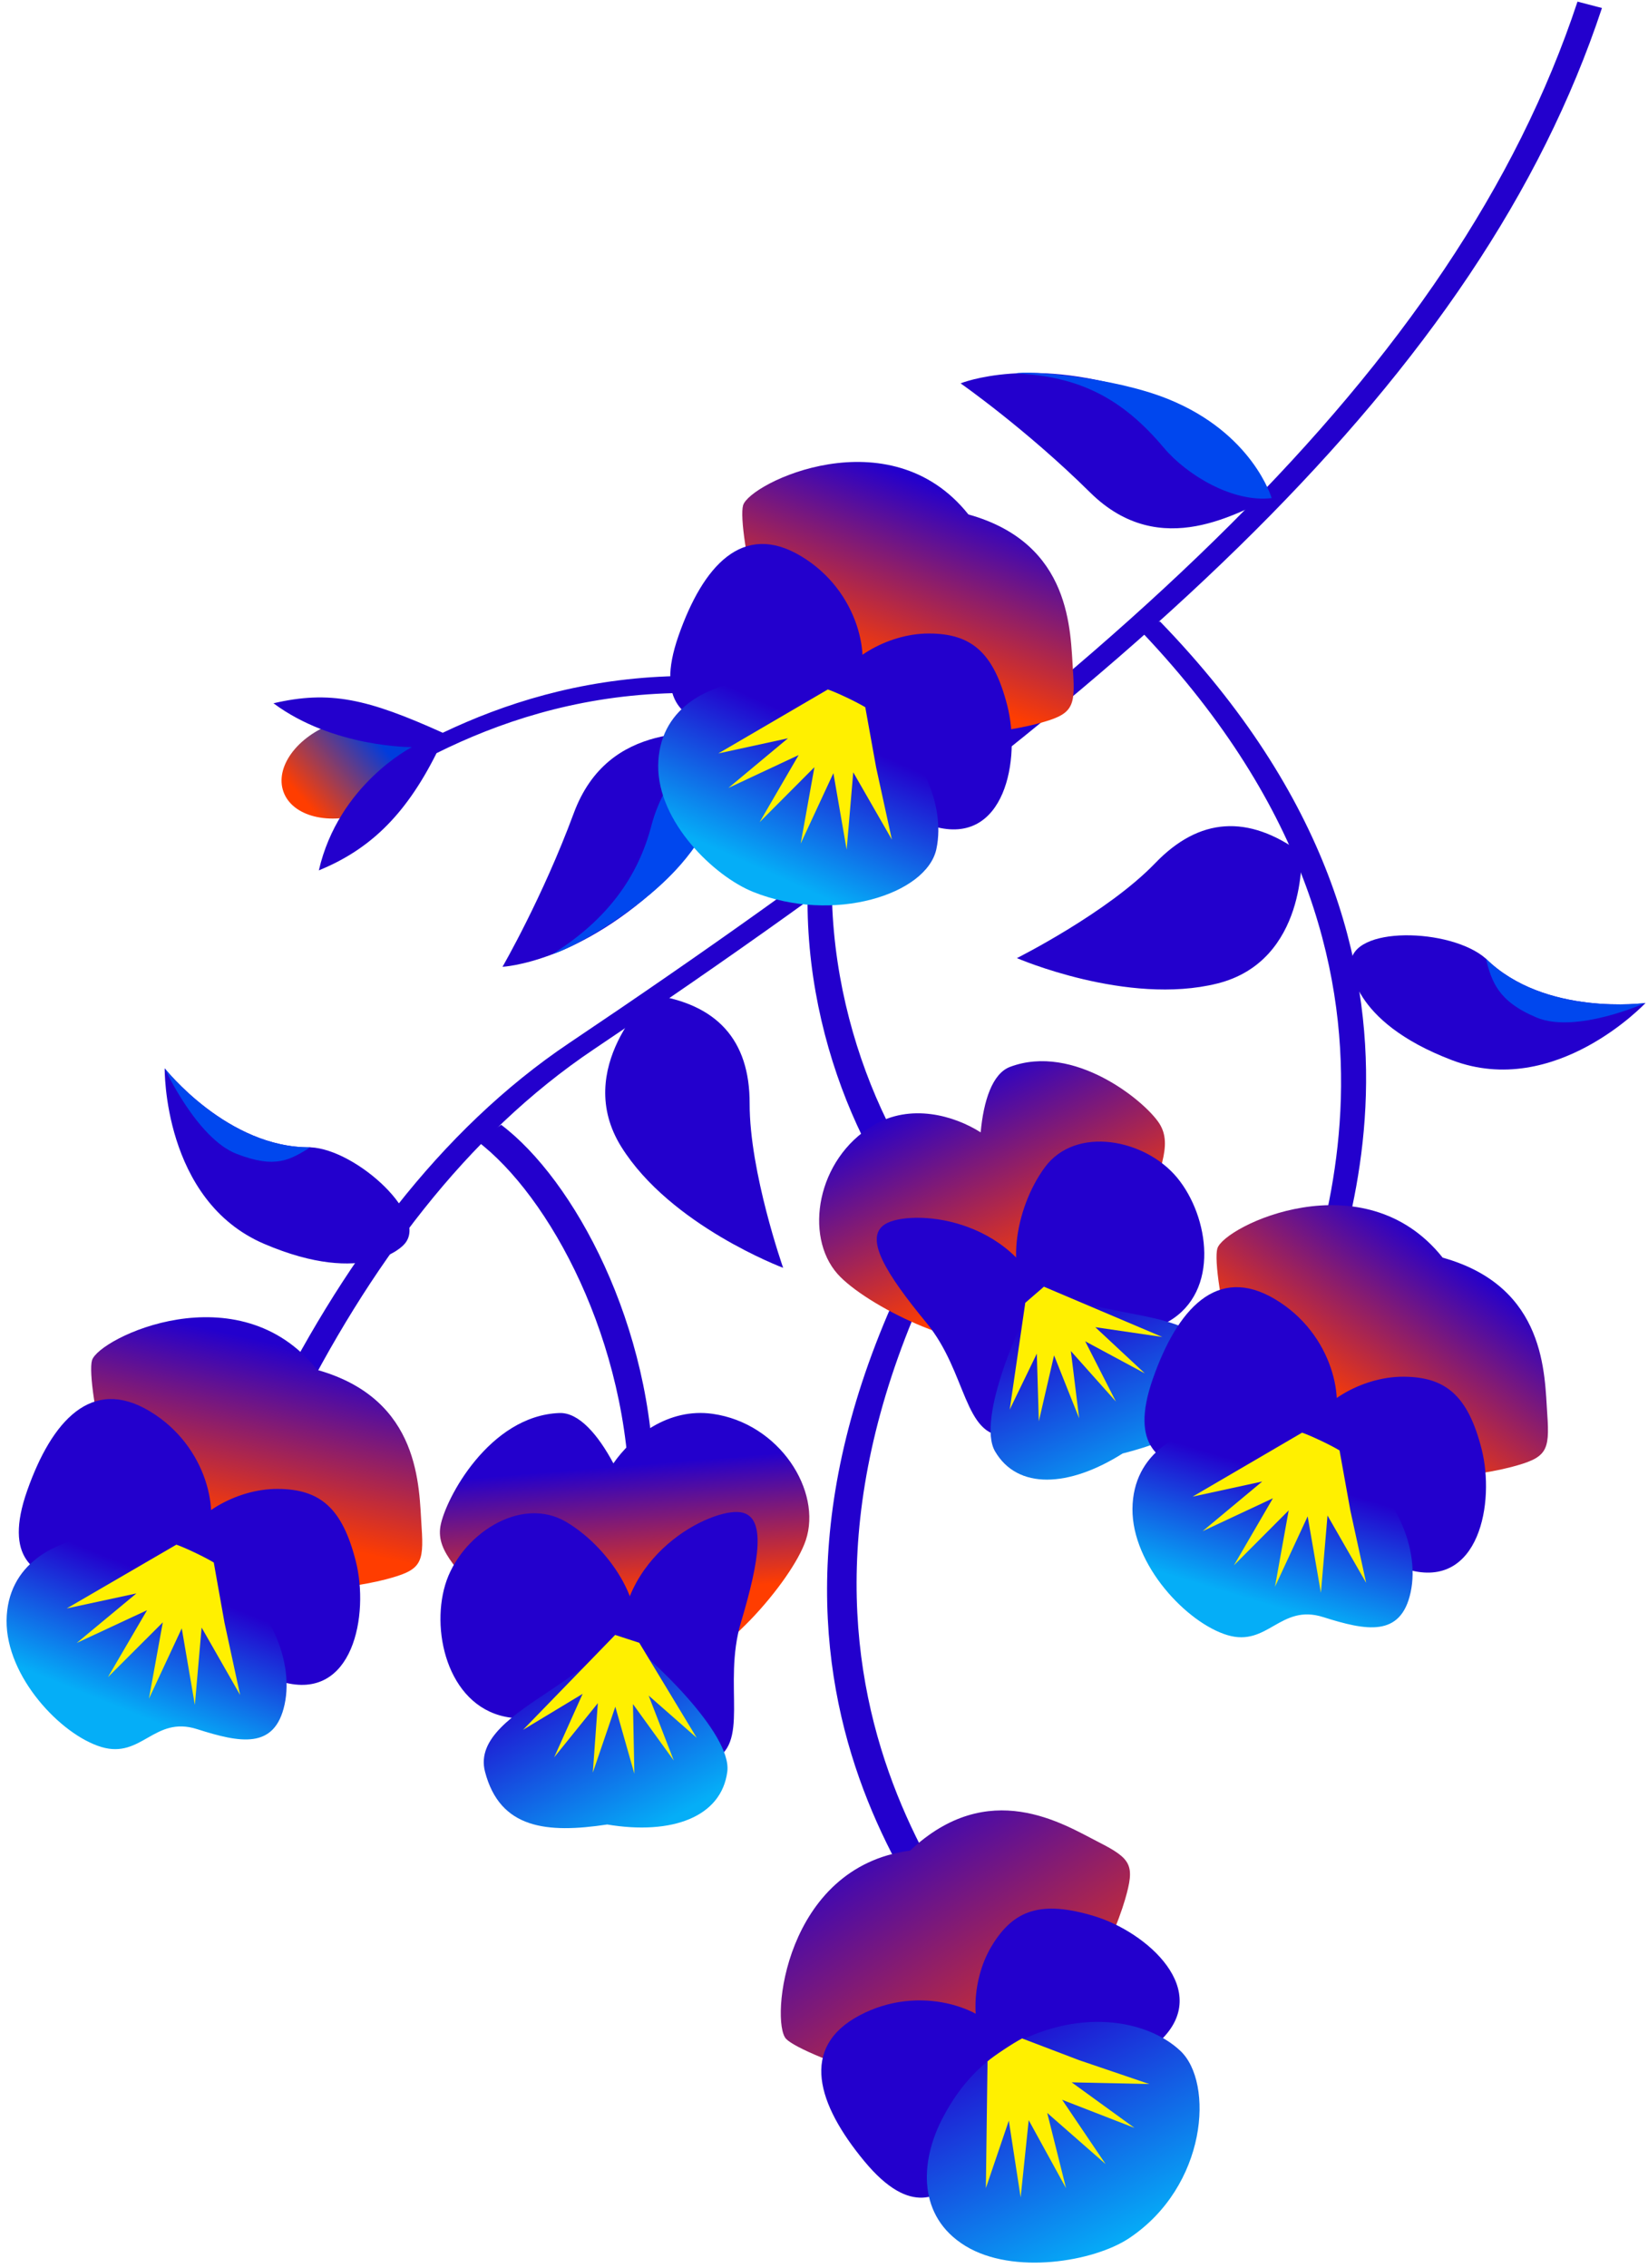<?xml version="1.0" encoding="UTF-8"?>
<svg width="189px" height="260px" viewBox="0 0 189 260" version="1.1" xmlns="http://www.w3.org/2000/svg" xmlns:xlink="http://www.w3.org/1999/xlink">
    <title>Group 4</title>
    <defs>
        <linearGradient x1="74.816%" y1="34.175%" x2="22.221%" y2="81.719%" id="linearGradient-1">
            <stop stop-color="#003CDD" offset="0%"></stop>
            <stop stop-color="#FF3D00" offset="100%"></stop>
            <stop stop-color="#FF3D00" offset="100%"></stop>
        </linearGradient>
        <linearGradient x1="31.482%" y1="19.037%" x2="68.4%" y2="70.461%" id="linearGradient-2">
            <stop stop-color="#2300CD" offset="0%"></stop>
            <stop stop-color="#FF3D00" offset="100%"></stop>
            <stop stop-color="#FF3D00" offset="100%"></stop>
        </linearGradient>
        <linearGradient x1="22.221%" y1="12.657%" x2="77.17%" y2="87.343%" id="linearGradient-3">
            <stop stop-color="#2300CD" offset="0%"></stop>
            <stop stop-color="#05AEF7" offset="100%"></stop>
        </linearGradient>
        <linearGradient x1="42.408%" y1="26.063%" x2="57.193%" y2="73.937%" id="linearGradient-4">
            <stop stop-color="#2300CD" offset="0%"></stop>
            <stop stop-color="#FF3D00" offset="100%"></stop>
            <stop stop-color="#FF3D00" offset="100%"></stop>
        </linearGradient>
        <linearGradient x1="22.221%" y1="17.058%" x2="82.021%" y2="82.942%" id="linearGradient-5">
            <stop stop-color="#2300CD" offset="0%"></stop>
            <stop stop-color="#05AEF7" offset="100%"></stop>
        </linearGradient>
        <linearGradient x1="22.221%" y1="12.635%" x2="87.087%" y2="87.365%" id="linearGradient-6">
            <stop stop-color="#2300CD" offset="0%"></stop>
            <stop stop-color="#FF3D00" offset="100%"></stop>
            <stop stop-color="#FF3D00" offset="100%"></stop>
        </linearGradient>
        <linearGradient x1="22.221%" y1="5.547%" x2="87.087%" y2="94.453%" id="linearGradient-7">
            <stop stop-color="#2300CD" offset="0%"></stop>
            <stop stop-color="#00CCFF" offset="100%"></stop>
            <stop stop-color="#FF3D00" offset="100%"></stop>
        </linearGradient>
        <linearGradient x1="50%" y1="20.238%" x2="44.277%" y2="75.371%" id="linearGradient-8">
            <stop stop-color="#2300CD" offset="0%"></stop>
            <stop stop-color="#FF3D00" offset="100%"></stop>
            <stop stop-color="#FF3D00" offset="100%"></stop>
        </linearGradient>
        <linearGradient x1="61.868%" y1="22.061%" x2="42.125%" y2="77.939%" id="linearGradient-9">
            <stop stop-color="#2300CD" offset="0%"></stop>
            <stop stop-color="#05AEF7" offset="100%"></stop>
        </linearGradient>
        <linearGradient x1="57.781%" y1="20.301%" x2="43.728%" y2="75.295%" id="linearGradient-10">
            <stop stop-color="#2300CD" offset="0%"></stop>
            <stop stop-color="#FF3D00" offset="100%"></stop>
            <stop stop-color="#FF3D00" offset="100%"></stop>
        </linearGradient>
        <linearGradient x1="59.606%" y1="20.648%" x2="36.871%" y2="79.352%" id="linearGradient-11">
            <stop stop-color="#2300CD" offset="0%"></stop>
            <stop stop-color="#05AEF7" offset="100%"></stop>
        </linearGradient>
        <linearGradient x1="58.412%" y1="20.301%" x2="30.037%" y2="69.587%" id="linearGradient-12">
            <stop stop-color="#2300CD" offset="0%"></stop>
            <stop stop-color="#FF3D00" offset="100%"></stop>
            <stop stop-color="#FF3D00" offset="100%"></stop>
        </linearGradient>
        <linearGradient x1="50%" y1="22.079%" x2="37.389%" y2="77.921%" id="linearGradient-13">
            <stop stop-color="#2300CD" offset="0%"></stop>
            <stop stop-color="#05AEF7" offset="100%"></stop>
        </linearGradient>
    </defs>
    <g id="Vœux-2022" stroke="none" stroke-width="1" fill="none" fill-rule="evenodd">
        <g id="Screen-16" transform="translate(-584, -336)">
            <g id="Group-4" transform="translate(682, 459.5) rotate(7) translate(-682, -459.5) translate(593, 327)">
                <g id="pensées" transform="translate(0, 0)">
                    <path d="M77.427,136.945 C78.371,144.761 83.537,155.171 83.537,155.171 C83.537,155.171 70.137,151.945 63.436,143.681 C56.719,135.397 64.717,125.932 64.717,125.932 C72.317,126.043 76.554,129.714 77.427,136.945 Z" id="Fill-15" fill="#2300CD"></path>
                    <path d="M128.279,106.089 C129.225,113.907 134.393,124.32 134.393,124.32 C134.393,124.32 120.995,121.089 114.292,112.822 C107.574,104.535 115.568,95.071 115.568,95.071 C123.167,95.183 127.404,98.856 128.279,106.089 Z" id="Fill-15-Copy" fill="#2300CD" transform="translate(122.999, 109.695) scale(-1, 1) rotate(-30) translate(-122.999, -109.695) "></path>
                    <path d="M26.588,179.928 C33.092,161.04 42.503,144.293 56.054,132.572 C112.571,83.682 147.528,43.679 156.269,-2.27287906e-13 L159.141,0.385 C150.4,44.064 115.444,84.067 58.927,132.957 C45.624,144.464 36.311,160.813 29.82,179.278 L26.588,179.928 Z" id="Fill-19" fill="#2300CD"></path>
                    <path d="M103.675,152.489 C94.7,147.311 83.529,131.812 81.207,113.247 L83.744,111.079 C86.067,129.644 97.236,145.144 106.213,150.321 L103.675,152.489 Z" id="Fill-22" fill="#2300CD"></path>
                    <path d="M71.913,182.083 C69.59,163.518 58.42,148.018 49.444,142.841 L46.907,145.008 C55.882,150.186 67.053,165.686 69.375,184.251 L71.913,182.083 Z" id="Fill-24" fill="#2300CD"></path>
                    <path d="M142.022,158.509 C142.009,150.816 158.192,112.291 114.611,77.115 L117.411,76.367 C160.992,111.542 144.808,150.068 144.821,157.761 L142.022,158.509 Z" id="Fill-26" fill="#2300CD"></path>
                    <path d="M117.571,236.621 C113.53,230.072 79.476,205.818 98.011,152.997 L101.287,151.894 C82.753,204.715 116.807,228.969 120.847,235.518 L117.571,236.621 Z" id="Fill-28" fill="#2300CD"></path>
                    <path d="M24.768,99.487 C28.756,97.467 33.092,98.003 34.452,100.684 C35.813,103.365 33.684,107.176 29.696,109.196 C25.708,111.215 21.373,110.68 20.012,107.999 C18.651,105.318 20.781,101.508 24.768,99.487" id="Fill-30" fill="url(#linearGradient-1)"></path>
                    <path d="M106.555,129.136 C113.468,125.519 122.357,131.11 124.332,133.478 C126.307,135.846 124.717,139.15 124.332,143.87 C124.092,146.824 120.776,149.988 117.814,151.763 C115.028,153.433 110.846,152.117 108.222,150.497 C108.42,151.148 108.671,151.806 108.984,152.466 L108.984,152.466 L108.996,152.486 C109.212,152.833 112.173,157.744 108.984,160.076 C105.677,162.494 93.428,158.307 89.8,155.092 C85.468,151.253 85.831,142.333 91.785,137.707 C95.745,134.63 100.876,135.452 104.127,136.995 C104.016,133.36 104.635,130.141 106.555,129.136 Z" id="Combined-Shape" fill="url(#linearGradient-2)"></path>
                    <path d="M114.04,155.823 C109.04,145.89 97.07,146.736 94.533,148.776 C92.264,150.6 95.322,154.398 100.629,159.438 C105.936,164.477 106.45,171.96 111.285,171.161 C116.12,170.363 114.04,155.823 114.04,155.823" id="Fill-36" fill="#2300CD"></path>
                    <path d="M112.657,155.875 C108.842,153.307 108.99,145.289 111.918,140.079 C114.844,134.868 122.959,135.447 127.138,139.418 C131.319,143.388 133.616,151.741 128.173,155.875 C124.059,159 115.604,157.861 112.657,155.875" id="Fill-38" fill="#2300CD"></path>
                    <path d="M112.942,154.288 C111.343,157.483 107.628,169.687 110.227,173.097 C113.32,177.153 119.108,176.18 124.775,171.549 C131.113,169.086 135.394,166.038 133.659,159.677 C132.652,155.987 127.683,155.758 122.745,155.43 C117.298,155.067 112.942,154.288 112.942,154.288" id="Fill-40" fill="url(#linearGradient-3)"></path>
                    <polygon id="Fill-43" fill="#FFF000" points="113.61 161.389 114.785 169.056 115.598 161.342 119.328 168.146 117.451 160.619 123.284 165.738 118.945 159.307 126.179 162.123 119.899 157.563 127.661 157.738 120.198 155.598 113.483 153.672 111.587 155.767 111.308 168.131"></polygon>
                    <path d="M77.546,172.768 C85.305,172.908 91.113,180.029 89.917,185.859 C88.917,190.743 81.417,201.739 77.201,201.787 C72.984,201.835 72.501,195.522 72.501,195.522 C72.351,194.785 72.151,194.089 71.913,193.429 C70.753,196.381 68.122,200.043 64.797,200.386 C61.261,200.75 56.577,200.189 54.555,197.905 C51.323,194.256 47.973,192.516 48.137,189.349 C48.301,186.182 52.165,176.099 60.092,174.817 C62.293,174.461 64.791,176.729 66.945,179.791 C68.667,176.516 72.385,172.676 77.546,172.768 Z" id="Combined-Shape" fill="url(#linearGradient-4)"></path>
                    <path d="M71.583,200.593 C73.137,196.126 68.063,189.617 62.435,187.131 C56.807,184.645 50.485,190.124 49.495,195.969 C48.505,201.814 51.773,210.108 58.808,210.157 C64.125,210.194 70.381,204.045 71.583,200.593" id="Fill-52" fill="#2300CD"></path>
                    <path d="M70.412,201.402 C68.393,190.143 78.77,183.461 82.12,183.576 C85.114,183.679 84.942,188.692 83.685,196.112 C82.428,203.533 86.627,210.01 82.153,212.334 C77.679,214.656 70.412,201.402 70.412,201.402" id="Fill-50" fill="#2300CD"></path>
                    <path d="M70.367,199.462 C73.657,201.106 84.253,208.864 84.219,213.275 C84.179,218.52 78.812,221.287 71.286,220.967 C64.547,222.845 59.139,222.975 56.639,216.668 C55.189,213.01 59.139,209.758 63.001,206.444 C67.262,202.788 70.367,199.462 70.367,199.462" id="Fill-54" fill="url(#linearGradient-5)"></path>
                    <polygon id="Fill-57" fill="#FFF000" points="74.203 205.72 77.97 212.757 72.537 206.908 73.668 214.807 70.565 207.454 68.924 215.264 68.525 207.294 64.309 214.072 66.662 206.446 60.38 211.375 65.202 205.013 69.541 199.288 72.396 199.844 80.263 209.852"></polygon>
                    <path d="M120.693,244.986 C115.467,248.872 96.673,244.567 94.635,242.85 C92.597,241.131 92.042,223.325 106.128,219.704 C114.048,210.174 123.192,214.548 127.448,216.096 C131.476,217.561 131.937,218.216 131.278,222.286 C130.473,227.252 126.258,240.846 120.693,244.986" id="Fill-60" fill="url(#linearGradient-6)"></path>
                    <path d="M119.084,239.495 C116.809,236.58 109.045,234.7 102.656,239.173 C96.266,243.647 99.128,249.893 105.263,255.687 C111.398,261.48 114.421,258.541 116.305,256.392 C118.188,254.242 124.424,246.335 119.084,239.495" id="Fill-62" fill="#2300CD"></path>
                    <path d="M118.137,242.015 C115.584,239.687 114.767,233.823 116.758,229.397 C118.748,224.97 121.745,223.513 127.972,224.578 C134.199,225.643 142.627,231.396 137.217,237.887 C131.807,244.378 124.127,247.481 118.137,242.015" id="Fill-64" fill="#2300CD"></path>
                    <path d="M113.446,250.013 C111.657,255.028 112.066,261.227 117.936,263.905 C123.806,266.582 132.811,263.894 136.476,260.742 C144.637,253.722 143.977,241.845 139.685,238.705 C135.395,235.567 127.242,235.198 119.941,240.765 C116.679,243.251 114.688,246.534 113.446,250.013" id="Fill-66" fill="url(#linearGradient-7)"></path>
                    <path d="M117.887,242.598 L119.47,257.046 L121.14,249.051 L123.557,257.61 L123.397,248.718 L128.598,255.936 L125.403,247.634 L132.762,252.639 L126.918,245.931 L135.546,248.119 L127.758,243.812 L136.615,242.92 L128.317,241.191 L121.501,239.51 C120.42,240.26 118.495,241.932 117.887,242.598" id="Fill-69" fill="#FFF000"></path>
                    <path d="M17.726,198.781 C11.702,196.304 5.729,177.988 6.156,175.358 C6.582,172.729 21.582,163.094 31.936,173.298 C44.191,175.182 45.141,185.264 46.001,189.707 C46.815,193.912 46.49,194.644 42.656,196.172 C37.981,198.038 24.143,201.42 17.726,198.781" id="Fill-81" fill="url(#linearGradient-8)"></path>
                    <path d="M21.612,194.579 C22.944,191.13 20.564,183.511 13.437,180.338 C6.31,177.166 2.42,182.83 0.603,191.066 C-1.214,199.302 2.864,200.38 5.678,200.889 C8.492,201.397 18.488,202.671 21.612,194.579" id="Fill-83" fill="#2300CD"></path>
                    <path d="M18.961,195.063 C19.648,191.678 24.26,187.962 29.084,187.39 C33.907,186.818 36.7,188.637 38.989,194.519 C41.278,200.402 40.675,210.581 32.32,209.286 C23.965,207.99 17.351,203.007 18.961,195.063" id="Fill-85" fill="#2300CD"></path>
                    <path d="M65.415,107.014 C66.724,117.228 69.415,125.996 69.415,125.996 C69.415,125.996 60.833,123.583 53.276,111.836 C47.21,101.21 49.405,93.686 49.405,93.686 C53.075,94.839 63.952,95.6 65.415,107.014 Z" id="Fill-17-Copy-3" fill="#2300CD" transform="translate(59.217, 109.841) scale(-1, 1) rotate(-366) translate(-59.217, -109.841) "></path>
                    <path d="M61.588,106.658 C61.761,112.706 64.078,118.303 69.346,123.567 C67.418,122.533 61.177,116.969 57.749,111.049 C52.485,101.96 54.969,93.962 54.969,93.962 C58.8,96.265 61.438,101.397 61.588,106.658 Z" id="Fill-17-Copy-2" fill="#0047EE" transform="translate(61.865, 108.764) scale(-1, 1) rotate(-366) translate(-61.865, -108.764) "></path>
                    <path d="M9.683,195.159 C4.458,196.205 -0.653,199.745 0.068,206.15 C0.79,212.557 7.851,218.399 12.618,219.218 C17.384,220.036 18.188,214.887 23.27,215.848 C28.352,216.808 32.4,217.113 32.887,211.821 C33.374,206.53 29.496,199.357 20.962,195.965 C17.151,194.449 13.308,194.433 9.683,195.159" id="Fill-87" fill="url(#linearGradient-9)"></path>
                    <path d="M18.333,195.149 L6.744,203.937 L14.467,201.255 L8.363,207.728 L15.913,203.017 L12.393,211.186 L17.876,204.179 L17.365,213.057 L20.117,204.599 L22.677,213.118 L22.368,204.229 L27.69,211.359 L24.905,203.361 L22.842,196.657 C21.642,196.117 19.217,195.327 18.333,195.149" id="Fill-89" fill="#FFF000"></path>
                    <path d="M98.865,92.529 C69.821,84.095 50.467,90.681 37.315,99.049 C28.234,96.22 23.846,95.79 17.633,98.06 C25.055,102.278 34.006,101.113 34.006,101.113 C34.006,101.113 26.185,106.366 25.132,116.441 C30.373,113.492 34.112,109.277 36.891,101.458 C50.027,92.788 69.813,85.638 99.779,95.029 L98.865,92.529 Z" id="Fill-91" fill="#2300CD"></path>
                    <path d="M79.942,92.372 C73.913,89.907 67.903,71.603 68.325,68.974 C68.745,66.343 83.725,56.677 94.1,66.861 C106.359,68.719 107.329,78.8 108.198,83.241 C109.02,87.444 108.698,88.176 104.867,89.713 C100.195,91.587 86.364,94.998 79.942,92.372" id="Fill-93" fill="url(#linearGradient-10)"></path>
                    <path d="M83.82,88.162 C85.144,84.71 82.749,77.096 75.616,73.939 C68.482,70.78 64.604,76.453 62.803,84.692 C61.003,92.932 65.083,94.002 67.899,94.504 C70.713,95.007 80.712,96.261 83.82,88.162" id="Fill-95" fill="#2300CD"></path>
                    <path d="M81.169,88.652 C81.849,85.265 86.454,81.541 91.277,80.959 C96.098,80.376 98.895,82.19 101.196,88.067 C103.497,93.945 102.915,104.126 94.557,102.847 C86.2,101.569 79.576,96.599 81.169,88.652" id="Fill-97" fill="#2300CD"></path>
                    <path d="M71.892,88.766 C66.669,89.823 61.565,93.373 62.299,99.778 C63.034,106.182 70.2,111.58 74.875,112.819 C84.445,115.355 94.653,110.674 95.129,105.381 C95.605,100.09 91.713,92.924 83.172,89.55 C79.357,88.042 75.515,88.033 71.892,88.766" id="Fill-99" fill="url(#linearGradient-11)"></path>
                    <path d="M80.542,88.739 L68.97,97.55 L76.688,94.853 L70.597,101.338 L78.138,96.611 L74.635,104.788 L80.102,97.77 L79.609,106.65 L82.345,98.186 L84.922,106.698 L84.594,97.811 L89.931,104.929 L87.131,96.937 L85.054,90.238 C83.853,89.7 81.426,88.915 80.542,88.739" id="Fill-101" fill="#FFF000"></path>
                </g>
                <g id="pensées-" transform="translate(5.512, 37.62)">
                    <path d="M138.798,132.685 C132.769,130.22 126.759,111.916 127.18,109.287 C127.601,106.656 142.581,96.99 152.956,107.174 C165.215,109.033 166.185,119.113 167.054,123.554 C167.876,127.757 167.553,128.489 163.723,130.026 C159.051,131.9 145.22,135.311 138.798,132.685" id="Fill-71" fill="url(#linearGradient-12)"></path>
                    <path d="M142.676,128.475 C144,125.023 141.605,117.409 134.472,114.252 C127.338,111.093 123.46,116.766 121.659,125.005 C119.858,133.245 123.939,134.315 126.755,134.817 C129.569,135.32 139.568,136.574 142.676,128.475" id="Fill-73" fill="#2300CD"></path>
                    <path d="M140.025,128.965 C140.705,125.578 145.31,121.854 150.132,121.272 C154.954,120.689 157.75,122.503 160.052,128.38 C162.353,134.258 161.77,144.439 153.413,143.16 C145.055,141.882 138.432,136.912 140.025,128.965" id="Fill-75" fill="#2300CD"></path>
                    <path d="M130.748,129.079 C125.525,130.136 120.421,133.687 121.155,140.091 C121.889,146.496 128.962,152.324 133.731,153.132 C138.499,153.94 139.292,148.791 144.376,149.741 C149.461,150.691 153.508,150.987 153.985,145.694 C154.461,140.403 150.569,133.237 142.028,129.863 C138.213,128.355 134.371,128.346 130.748,129.079" id="Fill-77" fill="url(#linearGradient-13)"></path>
                    <path d="M139.397,129.052 L127.826,137.863 L135.544,135.166 L129.452,141.651 L136.993,136.925 L133.491,145.101 L138.958,138.083 L138.465,146.963 L141.201,138.499 L143.777,147.011 L143.45,138.124 L148.787,145.243 L145.986,137.25 L143.909,130.551 C142.709,130.013 140.282,129.228 139.397,129.052" id="Fill-79" fill="#FFF000"></path>
                    <path d="M153.684,72.54 C161.202,78.338 172.488,75.364 172.488,75.364 C172.488,75.364 163.54,87.599 151.255,84.574 C138.97,81.548 138.415,75.066 138.415,75.066 C137.775,70.667 149.294,69.531 153.684,72.54 Z" id="Fill-13" fill="#2300CD"></path>
                    <path d="M153.684,72.54 C161.202,78.338 172.488,75.364 172.488,75.364 C172.488,75.364 164.997,79.87 160.294,78.542 C155.591,77.215 154.683,75.03 153.684,72.54 Z" id="Fill-13-Copy" fill="#0047EE"></path>
                    <path d="M16.552,108.841 C24.071,114.641 35.354,111.67 35.354,111.67 C35.354,111.67 26.411,123.905 14.127,120.875 C1.843,117.846 1.287,111.363 1.287,111.363 C0.646,106.962 12.162,105.83 16.552,108.841 Z" id="Fill-13-Copy-3" fill="#2300CD" transform="translate(18.308, 114.256) scale(-1, 1) rotate(-30) translate(-18.308, -114.256) "></path>
                    <path d="M3.503,105.344 C11.022,111.145 22.305,108.174 22.305,108.174 C22.305,108.174 14.521,112.373 9.818,111.044 C5.116,109.715 4.503,107.835 3.503,105.344 Z" id="Fill-13-Copy-2" fill="#0047EE" transform="translate(12.904, 108.324) scale(-1, 1) rotate(-30) translate(-12.904, -108.324) "></path>
                    <path d="M110.703,15.828 C112.014,26.046 114.707,34.818 114.707,34.818 C114.707,34.818 106.127,32.402 98.57,20.648 C92.503,10.017 94.694,2.491 94.694,2.491 C98.364,3.646 109.237,4.41 110.703,15.828 Z" id="Fill-17" fill="#2300CD" transform="translate(104.508, 18.654) rotate(-225) translate(-104.508, -18.654) "></path>
                    <path d="M107.113,15.077 C107.374,22.413 109.698,27.489 115.275,32.238 C114.054,31.733 106.73,25.094 103.302,19.172 C98.037,10.078 100.921,2.889 100.921,2.889 C104.753,5.194 106.967,10.961 107.113,15.077 Z" id="Fill-17-Copy" fill="#0047EE" transform="translate(107.704, 17.564) rotate(-225) translate(-107.704, -17.564) "></path>
                </g>
            </g>
        </g>
    </g>
</svg>